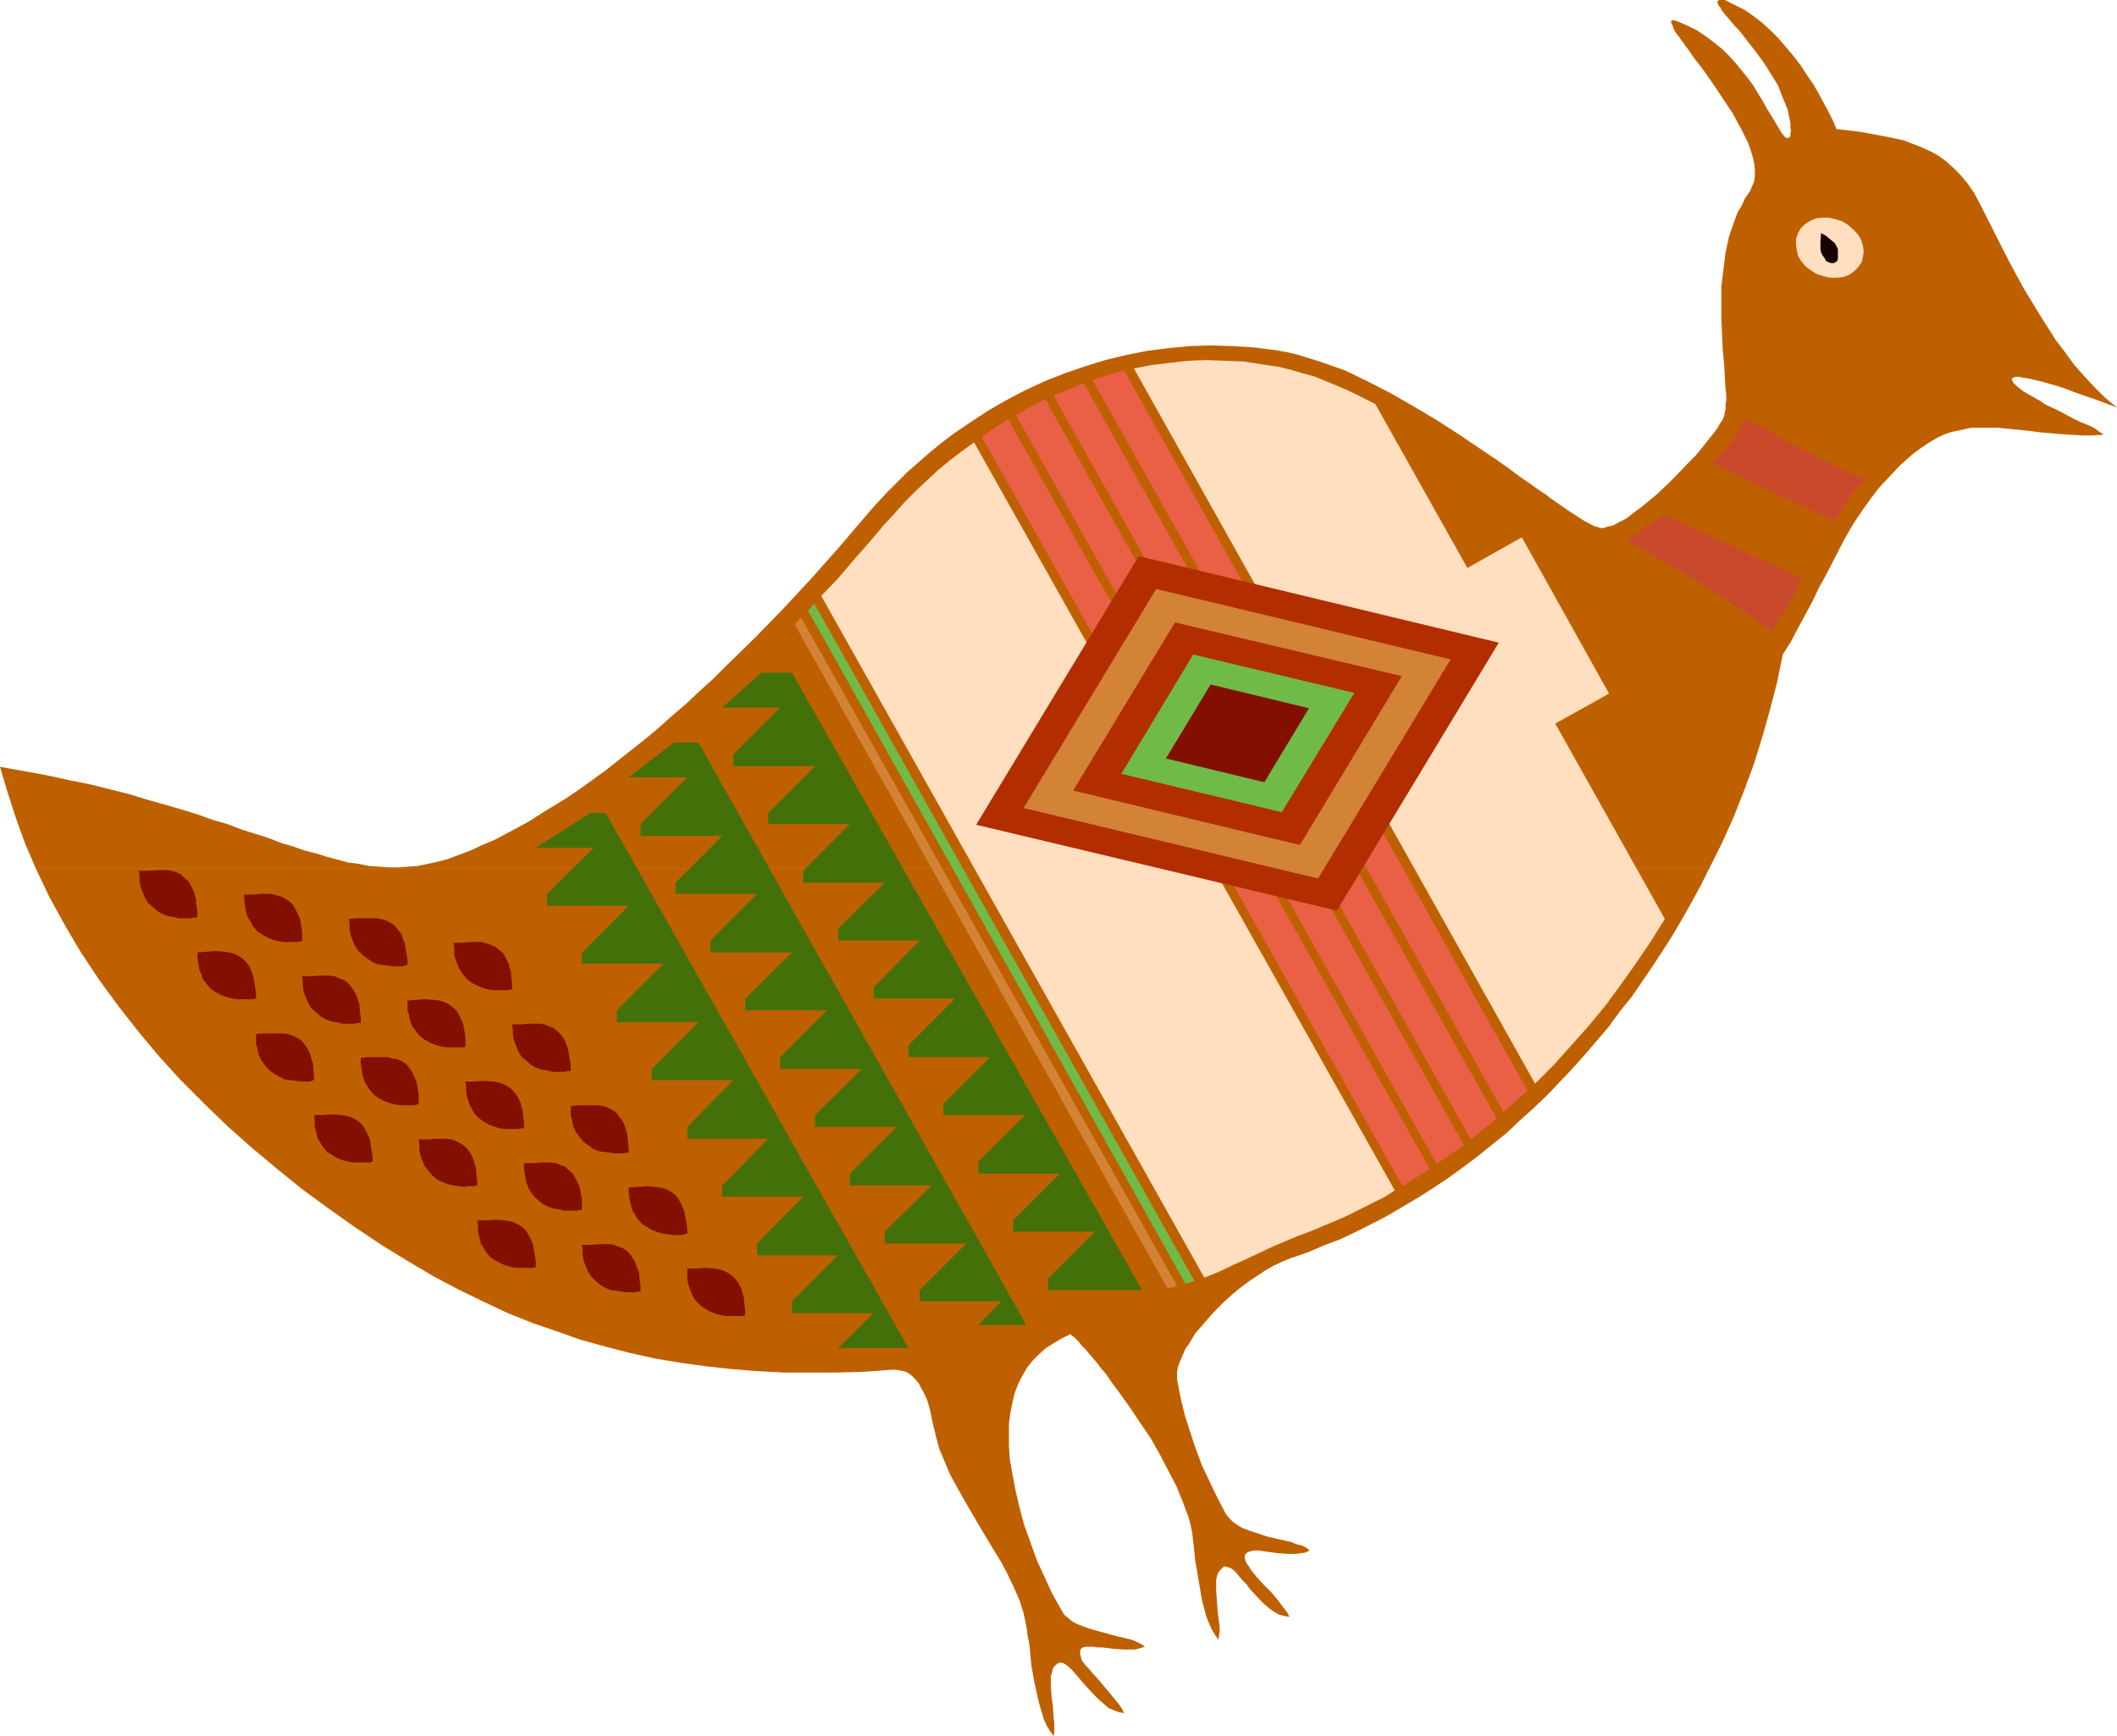 <?xml version="1.0" encoding="UTF-8" standalone="no"?>
<svg
   version="1.0"
   width="129.724mm"
   height="106.377mm"
   id="svg41"
   sodipodi:docname="Bird 19.wmf"
   xmlns:inkscape="http://www.inkscape.org/namespaces/inkscape"
   xmlns:sodipodi="http://sodipodi.sourceforge.net/DTD/sodipodi-0.dtd"
   xmlns="http://www.w3.org/2000/svg"
   xmlns:svg="http://www.w3.org/2000/svg">
  <sodipodi:namedview
     id="namedview41"
     pagecolor="#ffffff"
     bordercolor="#000000"
     borderopacity="0.25"
     inkscape:showpageshadow="2"
     inkscape:pageopacity="0.0"
     inkscape:pagecheckerboard="0"
     inkscape:deskcolor="#d1d1d1"
     inkscape:document-units="mm" />
  <defs
     id="defs1">
    <pattern
       id="WMFhbasepattern"
       patternUnits="userSpaceOnUse"
       width="6"
       height="6"
       x="0"
       y="0" />
  </defs>
  <path
     style="fill:#bf6000;fill-opacity:1;fill-rule:evenodd;stroke:none"
     d="m 8.242,201.028 1.616,3.394 1.616,3.394 3.555,6.464 3.717,6.302 4.202,6.302 4.363,5.979 4.686,5.979 4.848,5.818 5.01,5.494 5.333,5.333 5.494,5.333 5.656,5.01 5.818,4.848 5.979,4.848 5.979,4.363 6.141,4.363 6.302,4.202 5.818,3.555 5.979,3.555 5.818,3.07 5.979,2.909 5.494,2.586 5.656,2.262 5.656,1.939 5.494,1.939 5.818,1.616 5.656,1.454 5.818,1.293 5.818,0.97 5.818,0.808 5.979,0.646 5.979,0.485 6.141,0.323 h 6.141 6.141 l 6.302,-0.162 6.464,-0.485 h 0.97 l 0.808,0.162 0.97,0.162 0.808,0.323 0.808,0.485 0.646,0.646 0.646,0.646 0.646,0.808 0.485,0.97 0.485,0.808 0.97,2.101 0.646,2.262 0.485,2.424 0.808,3.394 0.808,3.07 1.293,3.07 1.293,3.07 1.616,2.909 1.616,2.909 3.394,5.818 3.394,5.656 1.778,2.909 1.454,2.747 1.454,3.07 1.293,2.909 0.97,3.07 0.646,3.07 0.162,1.131 0.162,1.293 0.323,1.454 0.162,1.454 0.162,1.778 0.162,1.778 0.646,3.717 0.808,3.717 0.485,1.939 0.485,1.616 0.485,1.616 0.646,1.454 0.808,1.293 0.808,1.131 0.162,-0.97 v -0.97 -1.131 l -0.162,-1.131 -0.162,-2.586 -0.323,-2.424 -0.162,-2.424 v -1.131 -1.131 l 0.323,-0.97 0.162,-0.808 0.485,-0.646 0.646,-0.485 0.162,-0.162 h 0.323 0.646 l 0.808,0.485 0.808,0.646 0.808,0.808 0.808,0.97 1.939,2.262 2.101,2.262 1.131,1.131 1.131,0.97 1.131,0.97 1.131,0.485 1.293,0.485 1.131,0.162 -0.485,-0.97 -0.646,-0.97 -1.454,-1.778 -1.616,-1.939 -1.616,-1.939 -1.616,-1.778 -0.646,-0.808 -0.808,-0.808 -0.485,-0.646 -0.485,-0.646 -0.162,-0.808 -0.162,-0.485 v -0.646 l 0.162,-0.646 0.485,-0.323 0.646,-0.162 h 0.808 0.97 l 0.97,0.162 h 1.131 l 2.586,0.323 2.424,0.162 h 1.293 1.293 l 1.131,-0.323 1.131,-0.323 -0.97,-0.646 -0.97,-0.485 -1.131,-0.485 -1.293,-0.323 -2.747,-0.646 -2.909,-0.808 -2.909,-0.808 -1.293,-0.485 -1.293,-0.485 -1.293,-0.646 -0.97,-0.808 -0.97,-0.808 -0.646,-1.131 -2.101,-3.717 -1.778,-3.878 -1.778,-3.878 -1.454,-4.04 -1.454,-4.04 -1.131,-4.202 -0.97,-4.202 -0.808,-4.363 -0.485,-2.747 -0.162,-2.909 v -2.586 -2.586 l 0.323,-2.424 0.485,-2.424 0.485,-2.101 0.808,-2.101 0.97,-1.939 1.131,-1.939 1.293,-1.616 1.454,-1.454 1.616,-1.454 1.778,-1.131 1.939,-1.131 1.939,-0.97 0.323,0.323 0.485,0.323 0.485,0.485 0.646,0.646 0.646,0.808 0.808,0.808 0.808,0.97 0.97,1.131 0.97,1.131 0.97,1.293 1.131,1.293 0.97,1.454 2.262,3.07 2.424,3.394 2.262,3.394 2.424,3.555 2.101,3.717 1.939,3.717 1.939,3.717 1.454,3.555 0.646,1.778 0.646,1.616 0.485,1.778 0.323,1.616 0.162,0.97 0.162,1.293 0.162,1.454 0.162,1.616 0.162,1.616 0.323,1.778 0.646,3.878 0.646,3.717 0.485,1.778 0.485,1.778 0.646,1.616 0.646,1.454 0.808,1.293 0.646,0.97 0.162,-0.808 0.162,-1.131 v -1.131 l -0.162,-1.131 -0.323,-2.424 -0.162,-2.586 -0.162,-2.424 v -1.131 -0.97 l 0.162,-0.97 0.323,-0.808 0.485,-0.646 0.646,-0.646 0.162,-0.162 h 0.323 l 0.646,0.162 0.808,0.323 0.808,0.646 0.808,0.97 0.808,0.97 0.97,0.97 0.97,1.293 2.101,2.262 1.131,1.131 1.131,0.97 1.131,0.808 1.131,0.646 1.293,0.323 1.131,0.162 -0.485,-0.97 -0.646,-0.808 -1.454,-1.939 -1.616,-1.939 -1.778,-1.778 -1.616,-1.778 -1.293,-1.616 -0.485,-0.808 -0.485,-0.646 -0.323,-0.646 -0.162,-0.646 v -0.646 l 0.323,-0.485 0.485,-0.323 0.646,-0.162 0.808,-0.162 h 0.808 l 1.131,0.162 1.131,0.162 2.424,0.323 2.586,0.162 h 1.293 l 1.293,-0.162 1.131,-0.162 0.97,-0.485 -0.808,-0.646 -0.97,-0.485 -1.293,-0.323 -1.131,-0.485 -2.909,-0.646 -2.747,-0.646 -2.909,-0.97 -1.454,-0.485 -1.293,-0.485 -1.131,-0.646 -1.131,-0.808 -0.808,-0.808 -0.808,-0.97 -1.939,-3.717 -1.778,-3.717 -1.778,-3.717 -1.454,-3.878 -1.293,-3.878 -1.293,-4.04 -0.97,-4.04 -0.808,-4.202 v -0.808 -0.97 l 0.162,-0.97 0.323,-0.97 0.485,-1.131 0.485,-1.131 0.485,-1.131 0.808,-1.131 1.454,-2.424 2.101,-2.424 2.101,-2.424 2.424,-2.424 1.778,-1.616 1.939,-1.616 1.939,-1.454 1.939,-1.293 1.939,-1.293 1.939,-1.131 2.101,-0.97 1.939,-0.808 3.878,-1.293 3.717,-1.616 3.878,-1.454 3.717,-1.778 3.555,-1.778 3.717,-1.939 3.555,-2.101 3.555,-2.101 3.555,-2.262 3.394,-2.262 3.555,-2.586 3.232,-2.424 3.394,-2.747 3.232,-2.586 3.07,-2.909 3.232,-2.909 3.07,-2.909 2.909,-3.07 3.07,-3.232 2.747,-3.07 2.909,-3.394 2.747,-3.232 2.586,-3.555 2.747,-3.394 2.424,-3.555 2.424,-3.555 2.424,-3.717 2.262,-3.555 2.262,-3.878 2.101,-3.717 2.101,-3.878 1.939,-3.878 z"
     id="path1" />
  <path
     style="fill:#bf6000;fill-opacity:1;fill-rule:evenodd;stroke:none"
     d="m 395.92,201.028 2.909,-5.818 2.747,-6.141 2.424,-6.141 2.262,-6.141 1.939,-6.302 1.778,-6.302 1.616,-6.302 1.293,-6.302 1.939,-3.07 1.616,-3.07 3.394,-6.302 1.454,-3.07 1.616,-2.909 3.07,-5.979 1.616,-3.07 1.616,-2.747 1.939,-2.909 1.939,-2.747 2.101,-2.747 2.424,-2.586 2.424,-2.586 2.909,-2.586 1.939,-1.454 1.939,-1.293 1.939,-1.131 1.778,-0.808 1.454,-0.485 1.616,-0.323 1.454,-0.323 1.454,-0.323 h 3.07 3.07 l 3.232,0.323 3.394,0.323 3.878,0.485 1.939,0.162 1.939,0.162 2.424,0.162 2.424,0.162 h 2.586 l 2.586,-0.162 v -0.162 l -0.808,-0.485 -0.646,-0.485 -0.646,-0.485 -0.485,-0.162 -0.162,-0.162 -2.424,-0.97 -2.262,-1.131 -2.101,-1.131 -1.939,-0.97 -1.778,-0.808 -1.454,-0.97 -1.454,-0.808 -1.131,-0.646 -1.131,-0.646 -0.808,-0.646 -0.808,-0.646 -0.485,-0.485 -0.323,-0.323 -0.162,-0.485 -0.162,-0.162 0.162,-0.323 0.323,-0.162 0.485,-0.162 h 0.646 l 0.808,0.162 0.97,0.162 0.97,0.162 1.293,0.323 1.454,0.323 1.616,0.485 1.778,0.485 1.939,0.646 2.101,0.808 2.262,0.808 2.424,0.808 2.586,0.97 2.586,0.97 -2.747,-2.262 -2.424,-2.424 -2.424,-2.586 -2.424,-2.747 -2.101,-2.909 -2.101,-2.747 -1.939,-3.07 -1.939,-3.07 -3.717,-6.141 -3.394,-6.302 -6.626,-13.089 -1.293,-2.424 -1.454,-2.101 -1.616,-1.939 -1.616,-1.616 -1.778,-1.616 -1.778,-1.293 -1.778,-0.97 -2.101,-0.97 -2.101,-0.808 -2.101,-0.808 -2.262,-0.485 -2.424,-0.485 -2.586,-0.485 -2.586,-0.485 -2.747,-0.323 -2.909,-0.323 -0.808,-1.939 -0.97,-1.939 -1.131,-2.101 -1.131,-2.101 -1.293,-2.262 -1.454,-2.101 -1.454,-2.262 -1.616,-2.101 -1.778,-2.101 -1.778,-2.101 -1.778,-1.778 -1.939,-1.778 -2.101,-1.616 -2.101,-1.454 L 401.737,1.131 399.475,0 h -0.646 -0.485 -0.323 l -0.162,0.323 -0.162,0.162 0.162,0.323 0.162,0.485 0.323,0.323 0.323,0.646 0.485,0.646 0.485,0.646 0.646,0.646 0.646,0.808 0.808,0.97 0.808,0.808 0.808,0.97 1.616,2.101 1.778,2.262 1.778,2.424 1.616,2.586 1.616,2.586 1.131,2.909 1.131,2.747 0.323,1.616 0.323,1.454 v 0.646 0.646 l 0.162,0.485 -0.162,0.485 v 0.808 l -0.323,0.323 -0.323,0.162 -0.485,-0.162 -0.485,-0.485 -0.485,-0.646 -2.101,-3.555 -1.131,-1.778 -0.97,-1.778 -2.262,-3.717 -1.293,-1.778 -1.293,-1.616 -1.454,-1.778 -1.454,-1.616 -1.616,-1.616 -1.778,-1.454 -1.939,-1.454 -2.101,-1.454 -2.262,-1.131 -2.586,-1.131 -0.646,-0.162 h -0.323 l -0.323,0.162 v 0.485 l 0.323,0.485 0.162,0.646 0.485,0.97 0.646,0.808 0.808,1.131 0.808,1.131 0.97,1.293 0.97,1.454 2.262,2.909 2.262,3.232 2.262,3.394 2.262,3.394 1.939,3.555 0.808,1.616 0.808,1.616 0.646,1.778 0.485,1.616 0.323,1.454 0.162,1.454 v 1.454 l -0.162,1.293 -0.485,1.131 -0.485,1.131 -1.131,1.616 -0.808,1.778 -0.97,1.616 -0.646,1.778 -0.646,1.778 -0.646,1.939 -0.808,3.717 -0.485,3.878 -0.485,3.878 v 3.878 3.717 l 0.162,3.717 0.162,3.394 0.323,3.394 0.162,3.07 0.162,2.747 0.162,1.293 v 1.131 l -0.162,1.131 v 0.97 l -0.162,0.808 -0.162,0.808 -0.323,0.808 -0.646,0.97 -0.646,1.131 -0.97,1.293 -1.293,1.616 -1.293,1.616 -1.454,1.778 -1.778,1.778 -3.394,3.555 -3.717,3.555 -1.939,1.616 -1.778,1.454 -1.778,1.293 -1.616,1.293 -1.616,0.808 -1.454,0.808 -1.454,0.323 -0.485,0.162 -0.646,0.162 -0.646,-0.162 -1.131,-0.323 -1.293,-0.646 -1.454,-0.808 -1.454,-0.97 -1.778,-1.131 -2.101,-1.454 -2.101,-1.454 -0.97,-0.808 -1.293,-0.808 -2.262,-1.616 -2.586,-1.778 -2.586,-1.939 -2.747,-1.939 -2.909,-1.939 -5.979,-4.04 -5.01,-3.232 -5.171,-3.07 -5.333,-3.07 -5.333,-2.747 -5.333,-2.586 -2.747,-0.97 -2.747,-0.97 -2.586,-0.808 -2.586,-0.808 -2.586,-0.646 -2.586,-0.485 -5.171,-0.646 -5.01,-0.323 -5.171,-0.162 -5.01,0.162 -4.848,0.485 -5.01,0.646 -4.848,0.97 -4.686,1.131 -4.686,1.454 -4.686,1.616 -4.525,1.778 -4.525,2.101 -4.363,2.262 -4.202,2.424 -4.202,2.747 -4.04,2.747 -2.747,2.101 -2.586,2.101 -2.586,2.262 -2.586,2.262 -2.424,2.424 -2.424,2.424 -2.424,2.586 -2.262,2.586 -6.464,7.595 -6.626,7.434 -6.464,6.949 -6.464,6.626 -6.464,6.302 -3.07,3.07 -3.232,2.909 -3.07,2.909 -3.232,2.747 -3.07,2.747 -3.07,2.586 -3.07,2.424 -3.07,2.424 -3.07,2.424 -2.909,2.101 -2.909,2.101 -3.07,2.101 -2.909,1.778 -2.909,1.778 -2.747,1.778 -2.909,1.616 -2.747,1.454 -2.747,1.454 -2.747,1.131 -2.747,1.293 -2.586,0.97 -2.586,0.97 -2.424,0.646 -2.262,0.485 -2.262,0.485 -2.262,0.162 -2.262,0.162 h -2.262 l -2.262,-0.162 -2.262,-0.162 -2.424,-0.485 -2.424,-0.323 -2.424,-0.646 -2.424,-0.646 -2.586,-0.808 -2.586,-0.646 -2.747,-0.97 -2.747,-0.808 -2.909,-1.131 -1.454,-0.485 -1.616,-0.485 -3.07,-0.97 -3.394,-1.293 -3.394,-0.97 -3.555,-1.293 -3.717,-1.131 -3.878,-1.131 -4.04,-1.131 -4.202,-1.293 -4.525,-1.131 -4.525,-1.131 -4.848,-0.97 -5.171,-1.131 L 5.494,178.566 0,177.596 l 1.778,5.979 1.939,5.979 2.101,5.818 2.424,5.656 z"
     id="path2" />
  <path
     style="fill:#ffdfbf;fill-opacity:1;fill-rule:evenodd;stroke:none"
     d="m 420.806,63.508 1.616,0.485 1.454,0.323 h 1.616 l 1.454,-0.162 1.293,-0.485 1.131,-0.808 0.97,-0.97 0.808,-1.131 0.323,-1.293 0.162,-1.293 -0.162,-1.293 -0.485,-1.454 -0.808,-1.293 -0.97,-0.97 -1.293,-1.131 -1.293,-0.808 -1.616,-0.485 -1.454,-0.323 h -1.616 l -1.293,0.162 -1.293,0.485 -1.293,0.808 -0.97,0.97 -0.646,1.131 -0.485,1.293 v 1.293 l 0.162,1.293 0.323,1.454 0.808,1.293 0.97,1.131 1.293,0.97 z"
     id="path3" />
  <path
     style="fill:#160000;fill-opacity:1;fill-rule:evenodd;stroke:none"
     d="m 421.776,53.974 -0.162,1.939 v 0.97 0.808 l 0.162,0.808 0.323,0.646 0.485,0.646 0.323,0.646 0.646,0.323 0.485,0.162 h 0.646 l 0.646,-0.323 0.162,-0.162 0.162,-0.485 V 58.983 58.014 57.691 l -0.162,-0.323 -0.323,-0.646 -0.323,-0.485 -0.97,-0.808 -0.97,-0.808 z"
     id="path4" />
  <path
     style="fill:#820f00;fill-opacity:1;fill-rule:evenodd;stroke:none"
     d="m 32.158,201.674 h 2.101 l 2.101,-0.162 h 2.262 l 1.131,0.162 0.97,0.323 1.131,0.485 0.808,0.808 0.97,0.808 0.646,1.131 0.646,1.293 0.162,0.808 0.323,0.808 v 0.97 l 0.162,0.97 0.162,1.131 v 1.293 h -0.162 -0.485 l -0.646,0.162 h -1.778 -1.293 l -1.131,-0.323 -1.293,-0.162 -1.293,-0.485 -1.131,-0.646 -1.131,-0.97 -1.131,-0.97 -0.808,-1.454 -0.323,-0.808 -0.323,-0.808 -0.323,-0.97 -0.162,-1.131 v -0.97 z"
     id="path5" />
  <path
     style="fill:#820f00;fill-opacity:1;fill-rule:evenodd;stroke:none"
     d="m 56.56,207.169 h 1.939 l 2.101,-0.162 h 2.262 l 1.131,0.323 1.131,0.323 0.97,0.485 0.97,0.646 0.808,0.808 0.646,1.131 0.646,1.293 0.323,0.808 0.162,0.808 0.323,2.101 v 0.97 1.293 0 h -0.485 l -0.646,0.162 h -1.939 -1.131 l -1.131,-0.162 -1.293,-0.323 -1.293,-0.485 -1.131,-0.646 -1.293,-0.808 -0.97,-1.131 -0.808,-1.454 -0.485,-0.808 -0.323,-0.808 -0.162,-0.97 -0.162,-0.97 -0.162,-1.131 z"
     id="path6" />
  <path
     style="fill:#820f00;fill-opacity:1;fill-rule:evenodd;stroke:none"
     d="m 80.8,212.825 1.939,-0.162 h 2.262 2.101 l 1.131,0.162 1.131,0.323 0.97,0.485 0.97,0.646 0.808,0.97 0.808,0.97 0.485,1.454 0.323,0.808 0.162,0.808 0.323,1.939 0.162,1.131 v 1.131 h -0.162 l -0.485,0.162 -0.646,0.162 h -1.939 l -1.131,-0.162 -1.131,-0.162 -1.293,-0.162 -1.293,-0.485 -1.131,-0.808 -1.131,-0.808 -1.131,-1.131 -0.808,-1.293 -0.323,-0.808 -0.323,-0.808 -0.323,-0.97 -0.162,-1.131 v -1.131 z"
     id="path7" />
  <path
     style="fill:#820f00;fill-opacity:1;fill-rule:evenodd;stroke:none"
     d="m 105.04,218.319 h 2.101 l 2.101,-0.162 h 2.262 l 1.131,0.323 0.97,0.323 1.131,0.485 0.808,0.646 0.97,0.808 0.646,1.131 0.646,1.293 0.162,0.808 0.323,0.808 0.162,2.101 0.162,0.97 v 1.293 h -0.162 -0.323 l -0.646,0.162 h -1.939 -1.131 l -1.293,-0.162 -1.293,-0.323 -1.131,-0.485 -1.293,-0.646 -1.131,-0.808 -0.97,-1.131 -0.97,-1.454 -0.323,-0.808 -0.323,-0.808 -0.323,-0.97 -0.162,-0.97 v -1.131 z"
     id="path8" />
  <path
     style="fill:#820f00;fill-opacity:1;fill-rule:evenodd;stroke:none"
     d="m 45.733,220.581 1.939,-0.162 2.101,-0.162 2.262,0.162 1.131,0.162 1.131,0.323 0.97,0.485 0.97,0.646 0.808,0.808 0.808,1.131 0.485,1.293 0.323,0.808 0.162,0.97 0.323,1.939 0.162,1.131 v 1.131 h -0.162 l -0.485,0.162 h -0.646 -1.939 -1.131 l -1.131,-0.162 -1.293,-0.323 -1.293,-0.485 -1.293,-0.646 -1.131,-0.808 -0.97,-1.131 -0.97,-1.293 -0.162,-0.808 -0.485,-0.97 -0.162,-0.97 -0.162,-0.97 -0.162,-1.131 z"
     id="path9" />
  <path
     style="fill:#820f00;fill-opacity:1;fill-rule:evenodd;stroke:none"
     d="m 69.973,226.076 h 2.101 l 2.101,-0.162 h 2.262 l 0.97,0.162 1.131,0.485 0.97,0.323 0.97,0.646 0.808,0.97 0.808,1.131 0.646,1.293 0.162,0.808 0.323,0.808 0.162,1.939 0.162,1.131 v 1.293 h -0.162 -0.485 l -0.646,0.162 h -1.778 -1.293 l -1.131,-0.323 -1.293,-0.162 -1.293,-0.485 -1.131,-0.646 -1.131,-0.97 -1.131,-0.97 -0.808,-1.454 -0.323,-0.808 -0.323,-0.808 -0.323,-0.97 -0.162,-1.131 v -0.97 z"
     id="path10" />
  <path
     style="fill:#820f00;fill-opacity:1;fill-rule:evenodd;stroke:none"
     d="m 94.374,231.732 1.939,-0.162 2.101,-0.162 2.262,0.162 1.131,0.162 0.97,0.323 1.131,0.485 0.808,0.646 0.97,0.808 0.646,1.131 0.646,1.293 0.323,0.808 0.162,0.97 0.323,1.939 v 1.131 1.131 0 l -0.485,0.162 h -0.646 -1.939 -1.131 l -1.293,-0.162 -1.131,-0.323 -1.293,-0.485 -1.293,-0.646 -1.131,-0.808 -0.97,-1.131 -0.97,-1.293 -0.323,-0.808 -0.323,-0.97 -0.162,-0.97 -0.323,-0.97 v -1.131 z"
     id="path11" />
  <path
     style="fill:#820f00;fill-opacity:1;fill-rule:evenodd;stroke:none"
     d="m 118.614,237.226 h 0.97 0.97 l 2.101,-0.162 h 2.262 l 1.131,0.162 1.131,0.485 0.97,0.323 0.97,0.808 0.808,0.808 0.808,1.131 0.485,1.293 0.323,0.808 0.162,0.808 0.323,1.939 0.162,1.131 v 1.293 h -0.162 -0.485 l -0.646,0.162 h -1.939 -1.131 l -1.131,-0.323 -1.293,-0.162 -1.293,-0.485 -1.131,-0.646 -1.131,-0.97 -1.131,-0.97 -0.808,-1.454 -0.323,-0.808 -0.323,-0.808 -0.323,-0.97 -0.162,-1.131 v -0.97 z"
     id="path12" />
  <path
     style="fill:#820f00;fill-opacity:1;fill-rule:evenodd;stroke:none"
     d="m 59.307,239.488 1.939,-0.162 h 2.101 2.262 l 1.131,0.162 0.97,0.323 0.97,0.485 1.131,0.646 0.646,0.808 0.808,1.131 0.646,1.454 0.162,0.808 0.323,0.808 0.162,0.97 v 0.97 l 0.162,1.131 v 1.131 h -0.162 l -0.323,0.162 -0.646,0.162 h -1.939 l -1.131,-0.162 -1.293,-0.162 -1.293,-0.162 -1.293,-0.646 -1.131,-0.646 -1.131,-0.808 -0.97,-1.131 -0.97,-1.293 -0.323,-0.808 -0.323,-0.808 -0.162,-0.97 -0.323,-1.131 v -1.131 z"
     id="path13" />
  <path
     style="fill:#820f00;fill-opacity:1;fill-rule:evenodd;stroke:none"
     d="m 83.547,244.983 1.939,-0.162 h 2.101 2.262 l 1.131,0.323 1.131,0.162 0.97,0.485 0.97,0.646 0.808,0.97 0.646,0.97 0.646,1.454 0.323,0.808 0.162,0.808 0.162,0.97 0.162,1.131 v 0.97 1.293 0 h -0.485 l -0.646,0.162 h -1.939 -1.131 l -1.131,-0.162 -1.293,-0.323 -1.293,-0.485 -1.293,-0.646 -1.131,-0.808 -0.97,-1.131 -0.97,-1.454 -0.323,-0.808 -0.323,-0.808 -0.162,-0.97 -0.162,-1.131 -0.162,-1.131 z"
     id="path14" />
  <path
     style="fill:#820f00;fill-opacity:1;fill-rule:evenodd;stroke:none"
     d="m 107.787,250.477 h 0.97 0.97 l 2.101,-0.162 2.424,0.162 0.97,0.162 1.131,0.323 0.97,0.485 0.97,0.646 0.808,0.808 0.808,1.131 0.646,1.293 0.162,0.808 0.323,0.97 0.162,1.939 0.162,0.97 v 1.293 h -0.162 -0.485 l -0.646,0.162 h -1.778 -1.293 l -1.131,-0.162 -1.293,-0.323 -1.293,-0.485 -1.131,-0.646 -1.131,-0.808 -1.131,-1.131 -0.808,-1.454 -0.323,-0.646 -0.323,-0.97 -0.323,-0.97 -0.162,-0.97 v -1.131 z"
     id="path15" />
  <path
     style="fill:#820f00;fill-opacity:1;fill-rule:evenodd;stroke:none"
     d="m 132.189,256.133 1.939,-0.162 h 2.101 2.262 l 1.131,0.162 0.97,0.323 0.97,0.485 1.131,0.646 0.646,0.97 0.808,0.97 0.646,1.454 0.162,0.808 0.323,0.808 0.162,1.939 0.162,1.131 v 1.293 h -0.162 -0.323 l -0.646,0.162 h -1.939 l -1.131,-0.162 -1.293,-0.162 -1.293,-0.162 -1.293,-0.485 -1.131,-0.808 -1.131,-0.808 -0.97,-1.131 -0.97,-1.293 -0.323,-0.808 -0.323,-0.808 -0.162,-0.97 -0.323,-1.131 v -1.131 z"
     id="path16" />
  <path
     style="fill:#820f00;fill-opacity:1;fill-rule:evenodd;stroke:none"
     d="m 72.72,258.234 h 1.939 l 2.262,-0.162 2.101,0.162 1.131,0.162 1.131,0.323 0.97,0.485 0.97,0.646 0.808,0.808 0.646,1.131 0.646,1.293 0.323,0.808 0.162,0.97 0.323,1.939 0.162,1.131 v 1.131 h -0.162 l -0.485,0.162 h -0.646 -1.939 -1.131 l -1.131,-0.162 -1.293,-0.323 -1.293,-0.485 -1.131,-0.646 -1.293,-0.808 -0.97,-1.131 -0.808,-1.293 -0.485,-0.808 -0.162,-0.97 -0.323,-0.97 -0.162,-0.97 v -1.131 z"
     id="path17" />
  <path
     style="fill:#820f00;fill-opacity:1;fill-rule:evenodd;stroke:none"
     d="m 96.96,263.89 h 1.939 l 2.262,-0.162 h 2.262 l 1.131,0.162 0.97,0.323 0.97,0.485 0.97,0.646 0.808,0.808 0.808,1.131 0.646,1.454 0.162,0.646 0.323,0.97 0.162,1.939 0.162,1.131 v 1.131 h -0.162 l -0.323,0.162 h -0.646 -0.97 l -0.97,0.162 -1.131,-0.162 -1.293,-0.162 -1.293,-0.323 -1.293,-0.485 -1.131,-0.485 -1.131,-0.97 -0.97,-1.131 -0.97,-1.293 -0.323,-0.808 -0.323,-0.808 -0.323,-0.97 -0.162,-1.131 v -0.97 z"
     id="path18" />
  <path
     style="fill:#820f00;fill-opacity:1;fill-rule:evenodd;stroke:none"
     d="m 121.361,269.384 h 0.97 0.97 l 2.101,-0.162 h 2.262 l 1.131,0.162 1.131,0.485 0.97,0.323 0.808,0.808 0.97,0.808 0.646,1.131 0.646,1.293 0.323,0.808 0.162,0.808 0.323,1.939 v 1.131 1.293 0 h -0.485 l -0.646,0.162 h -1.939 -1.131 l -1.131,-0.323 -1.293,-0.162 -1.293,-0.485 -1.293,-0.646 -1.131,-0.97 -0.97,-0.97 -0.97,-1.454 -0.323,-0.808 -0.323,-0.808 -0.162,-0.97 -0.162,-0.97 -0.162,-1.131 z"
     id="path19" />
  <path
     style="fill:#820f00;fill-opacity:1;fill-rule:evenodd;stroke:none"
     d="m 145.601,275.04 1.939,-0.162 2.262,-0.162 2.101,0.162 1.131,0.162 1.131,0.323 0.97,0.485 0.97,0.646 0.808,0.808 0.646,1.131 0.646,1.454 0.323,0.808 0.162,0.808 0.323,1.939 0.162,1.131 v 1.131 h -0.162 l -0.485,0.162 -0.646,0.162 h -1.939 l -1.131,-0.162 -1.131,-0.162 -1.293,-0.323 -1.293,-0.485 -1.131,-0.646 -1.293,-0.808 -0.97,-1.131 -0.808,-1.293 -0.485,-0.808 -0.162,-0.808 -0.323,-1.131 -0.162,-0.97 -0.162,-1.131 z"
     id="path20" />
  <path
     style="fill:#820f00;fill-opacity:1;fill-rule:evenodd;stroke:none"
     d="m 110.534,282.635 h 0.97 0.97 l 2.101,-0.162 2.262,0.162 1.131,0.162 1.131,0.323 0.97,0.485 0.97,0.646 0.808,0.808 0.646,1.131 0.646,1.293 0.323,0.808 0.162,0.97 0.323,1.939 0.162,1.131 v 1.131 h -0.162 l -0.485,0.162 h -0.646 -1.939 -1.131 l -1.131,-0.162 -1.293,-0.323 -1.293,-0.485 -1.131,-0.646 -1.293,-0.808 -0.97,-1.131 -0.808,-1.293 -0.485,-0.808 -0.162,-0.97 -0.323,-0.97 -0.162,-0.97 v -1.131 z"
     id="path21" />
  <path
     style="fill:#820f00;fill-opacity:1;fill-rule:evenodd;stroke:none"
     d="m 134.774,288.291 h 1.939 l 2.262,-0.162 h 2.101 l 1.131,0.162 1.131,0.485 0.97,0.323 0.97,0.646 0.808,0.97 0.808,1.131 0.485,1.293 0.323,0.808 0.323,0.808 0.162,1.939 0.162,1.131 v 1.293 h -0.162 -0.485 l -0.646,0.162 h -1.939 l -1.131,-0.162 -1.131,-0.162 -1.293,-0.162 -1.293,-0.485 -1.131,-0.646 -1.131,-0.97 -1.131,-1.131 -0.808,-1.293 -0.323,-0.808 -0.323,-0.808 -0.323,-0.97 -0.162,-1.131 v -1.131 z"
     id="path22" />
  <path
     style="fill:#820f00;fill-opacity:1;fill-rule:evenodd;stroke:none"
     d="m 159.176,293.785 h 1.939 l 2.101,-0.162 2.262,0.162 0.97,0.162 1.131,0.323 0.97,0.485 0.97,0.646 0.808,0.808 0.808,1.131 0.646,1.293 0.162,0.808 0.323,0.97 0.162,1.939 0.162,1.131 v 1.131 h -0.162 l -0.323,0.162 h -0.808 -1.778 -1.293 l -1.131,-0.162 -1.293,-0.323 -1.293,-0.485 -1.131,-0.646 -1.131,-0.808 -1.131,-1.131 -0.808,-1.293 -0.323,-0.808 -0.323,-0.97 -0.323,-0.97 -0.162,-0.97 v -1.131 z"
     id="path23" />
  <path
     style="fill:#44700a;fill-opacity:1;fill-rule:evenodd;stroke:none"
     d="M 210.403,312.208 140.269,188.262 h -3.555 l -12.605,8.08 h 13.413 l -10.827,10.665 v 2.747 h 18.907 l -10.827,10.827 v 2.586 h 18.907 l -10.827,10.827 v 2.747 h 18.907 l -10.827,10.827 v 2.586 h 18.907 l -10.666,10.827 v 2.747 h 18.746 l -10.666,10.827 v 2.586 h 18.746 l -10.666,10.827 v 2.747 h 18.746 l -10.666,10.665 v 2.747 h 18.907 l -8.242,8.08 z"
     id="path24" />
  <path
     style="fill:#44700a;fill-opacity:1;fill-rule:evenodd;stroke:none"
     d="m 223.816,287.968 h -18.907 v -2.747 l 10.827,-10.665 h -18.907 v -2.747 l 10.827,-10.827 h -18.907 v -2.747 l 10.827,-10.665 H 180.669 v -2.747 l 10.827,-10.827 h -18.907 v -2.747 l 10.827,-10.665 h -18.907 v -2.747 l 10.827,-10.827 h -18.907 v -2.586 l 10.827,-10.827 h -18.907 v -2.747 l 10.827,-10.827 h -13.574 l 10.504,-8.08 h 5.656 l 75.952,134.934 h -11.15 l 5.333,-5.494 H 212.989 V 298.795 l 10.827,-10.827 h -18.907 z"
     id="path25" />
  <path
     style="fill:#44700a;fill-opacity:1;fill-rule:evenodd;stroke:none"
     d="m 264.539,298.795 h -21.816 v -2.747 l 10.827,-10.827 h -18.907 v -2.586 l 10.827,-10.827 h -18.907 v -2.747 l 10.827,-10.827 h -18.907 v -2.586 l 10.827,-10.827 h -18.907 v -2.747 l 10.827,-10.827 h -18.907 v -2.586 l 10.666,-10.827 h -18.907 v -2.747 l 10.827,-10.665 h -18.907 v -2.747 l 10.827,-10.827 H 177.921 v -2.586 l 10.827,-10.827 h -18.907 v -2.747 l 10.827,-10.827 h -13.413 l 9.05,-8.08 h 7.11 z"
     id="path26" />
  <path
     style="fill:#c9492d;fill-opacity:1;fill-rule:evenodd;stroke:none"
     d="m 396.566,107.301 0.162,-0.162 v 0 l 0.323,-0.323 0.323,-0.323 0.485,-0.485 0.323,-0.485 0.646,-0.646 0.485,-0.646 1.293,-1.454 1.293,-1.778 1.293,-1.939 1.131,-2.262 v 0 l 0.162,0.162 0.162,0.162 0.323,0.162 0.808,0.485 1.131,0.485 1.454,0.808 1.616,0.97 1.778,0.97 1.778,0.97 2.101,1.131 2.262,1.131 4.686,2.424 4.686,2.262 2.262,0.97 2.262,0.97 v 0.162 l -0.162,0.162 -0.162,0.323 -0.323,0.323 -0.485,0.323 -0.323,0.646 -0.97,1.131 -1.131,1.616 -1.131,1.616 -1.131,1.778 -1.131,1.778 z"
     id="path27" />
  <path
     style="fill:#c9492d;fill-opacity:1;fill-rule:evenodd;stroke:none"
     d="m 376.689,125.4 8.565,-6.302 31.997,14.705 v 0 0.162 l -0.162,0.323 -0.162,0.485 -0.323,0.485 -0.323,0.646 -0.323,0.646 -0.808,1.778 -0.485,0.97 -1.293,2.101 -1.454,2.262 -1.616,2.586 h -0.162 v -0.162 l -0.323,-0.162 -0.323,-0.323 -0.485,-0.323 -0.485,-0.323 -0.646,-0.485 -0.646,-0.485 -1.616,-1.131 -1.778,-1.293 -2.101,-1.293 -2.262,-1.616 -2.586,-1.616 -2.586,-1.616 -2.747,-1.778 -2.909,-1.778 -5.979,-3.394 -2.909,-1.616 z"
     id="path28" />
  <path
     style="fill:#d28336;fill-opacity:1;fill-rule:evenodd;stroke:none"
     d="m 272.619,297.825 -87.102,-154.811 -1.454,1.616 86.294,153.68 1.131,-0.162 z"
     id="path29" />
  <path
     style="fill:#70ba47;fill-opacity:1;fill-rule:evenodd;stroke:none"
     d="m 276.659,296.694 -88.072,-156.912 -1.454,1.616 87.425,155.942 z"
     id="path30" />
  <path
     style="fill:#e96047;fill-opacity:1;fill-rule:evenodd;stroke:none"
     d="m 331.118,270.677 -97.606,-173.556 -3.07,1.939 -3.07,2.101 v 0 l 97.445,173.556 3.07,-1.939 z"
     id="path31" />
  <path
     style="fill:#e96047;fill-opacity:1;fill-rule:evenodd;stroke:none"
     d="m 353.742,252.578 -93.405,-166.769 -3.555,0.97 -3.717,1.293 95.182,169.516 z"
     id="path32" />
  <path
     style="fill:#e96047;fill-opacity:1;fill-rule:evenodd;stroke:none"
     d="m 339.036,265.183 -96.96,-172.748 -3.394,1.778 -3.394,1.939 97.445,173.395 z"
     id="path33" />
  <path
     style="fill:#e96047;fill-opacity:1;fill-rule:evenodd;stroke:none"
     d="m 346.632,259.042 -95.667,-170.324 -1.778,0.646 -1.616,0.808 -3.555,1.454 96.637,172.264 z"
     id="path34" />
  <path
     style="fill:#ffdfbf;fill-opacity:1;fill-rule:evenodd;stroke:none"
     d="m 323.038,275.686 -97.445,-173.233 -2.909,2.101 -2.747,2.101 -2.747,2.262 -2.586,2.424 -2.586,2.424 -2.424,2.424 -2.424,2.747 -2.424,2.586 -3.394,4.04 -3.717,4.202 -3.555,4.202 -3.878,4.04 88.718,157.881 3.232,-1.293 3.394,-1.616 3.232,-1.454 3.07,-1.454 3.07,-1.454 3.07,-1.293 2.747,-1.131 2.586,-0.97 1.616,-0.646 1.454,-0.646 2.747,-1.131 2.586,-1.131 2.262,-1.131 4.525,-2.262 2.262,-1.131 z"
     id="path35" />
  <path
     style="fill:#ffdfbf;fill-opacity:1;fill-rule:evenodd;stroke:none"
     d="m 360.206,167.577 25.371,45.247 -3.232,5.171 -3.394,5.01 -3.555,5.01 -3.555,4.848 -3.878,4.686 -4.04,4.525 -4.04,4.525 -4.363,4.363 -92.92,-165.638 4.202,-0.808 4.202,-0.485 4.202,-0.485 4.202,-0.162 4.202,0.162 4.363,0.162 4.202,0.646 4.202,0.646 2.586,0.646 2.747,0.808 2.909,0.808 2.747,1.131 2.747,1.131 2.909,1.293 5.494,2.747 21.331,37.976 12.605,-7.11 20.2,36.198 z"
     id="path36" />
  <path
     style="fill:#b22d00;fill-opacity:1;fill-rule:evenodd;stroke:none"
     d="m 226.078,191.009 83.547,19.877 37.491,-62.054 -83.386,-20.038 z"
     id="path37" />
  <path
     style="fill:#d28336;fill-opacity:1;fill-rule:evenodd;stroke:none"
     d="m 237.067,187.131 68.195,16.321 30.704,-50.742 -68.195,-16.321 z"
     id="path38" />
  <path
     style="fill:#b22d00;fill-opacity:1;fill-rule:evenodd;stroke:none"
     d="m 248.541,183.091 52.52,12.605 23.594,-39.107 -52.52,-12.443 z"
     id="path39" />
  <path
     style="fill:#70ba47;fill-opacity:1;fill-rule:evenodd;stroke:none"
     d="m 259.691,179.212 37.168,8.888 16.806,-27.633 -37.33,-8.888 z"
     id="path40" />
  <path
     style="fill:#820f00;fill-opacity:1;fill-rule:evenodd;stroke:none"
     d="m 270.033,175.657 22.786,5.494 10.342,-17.129 -22.786,-5.494 z"
     id="path41" />
</svg>
